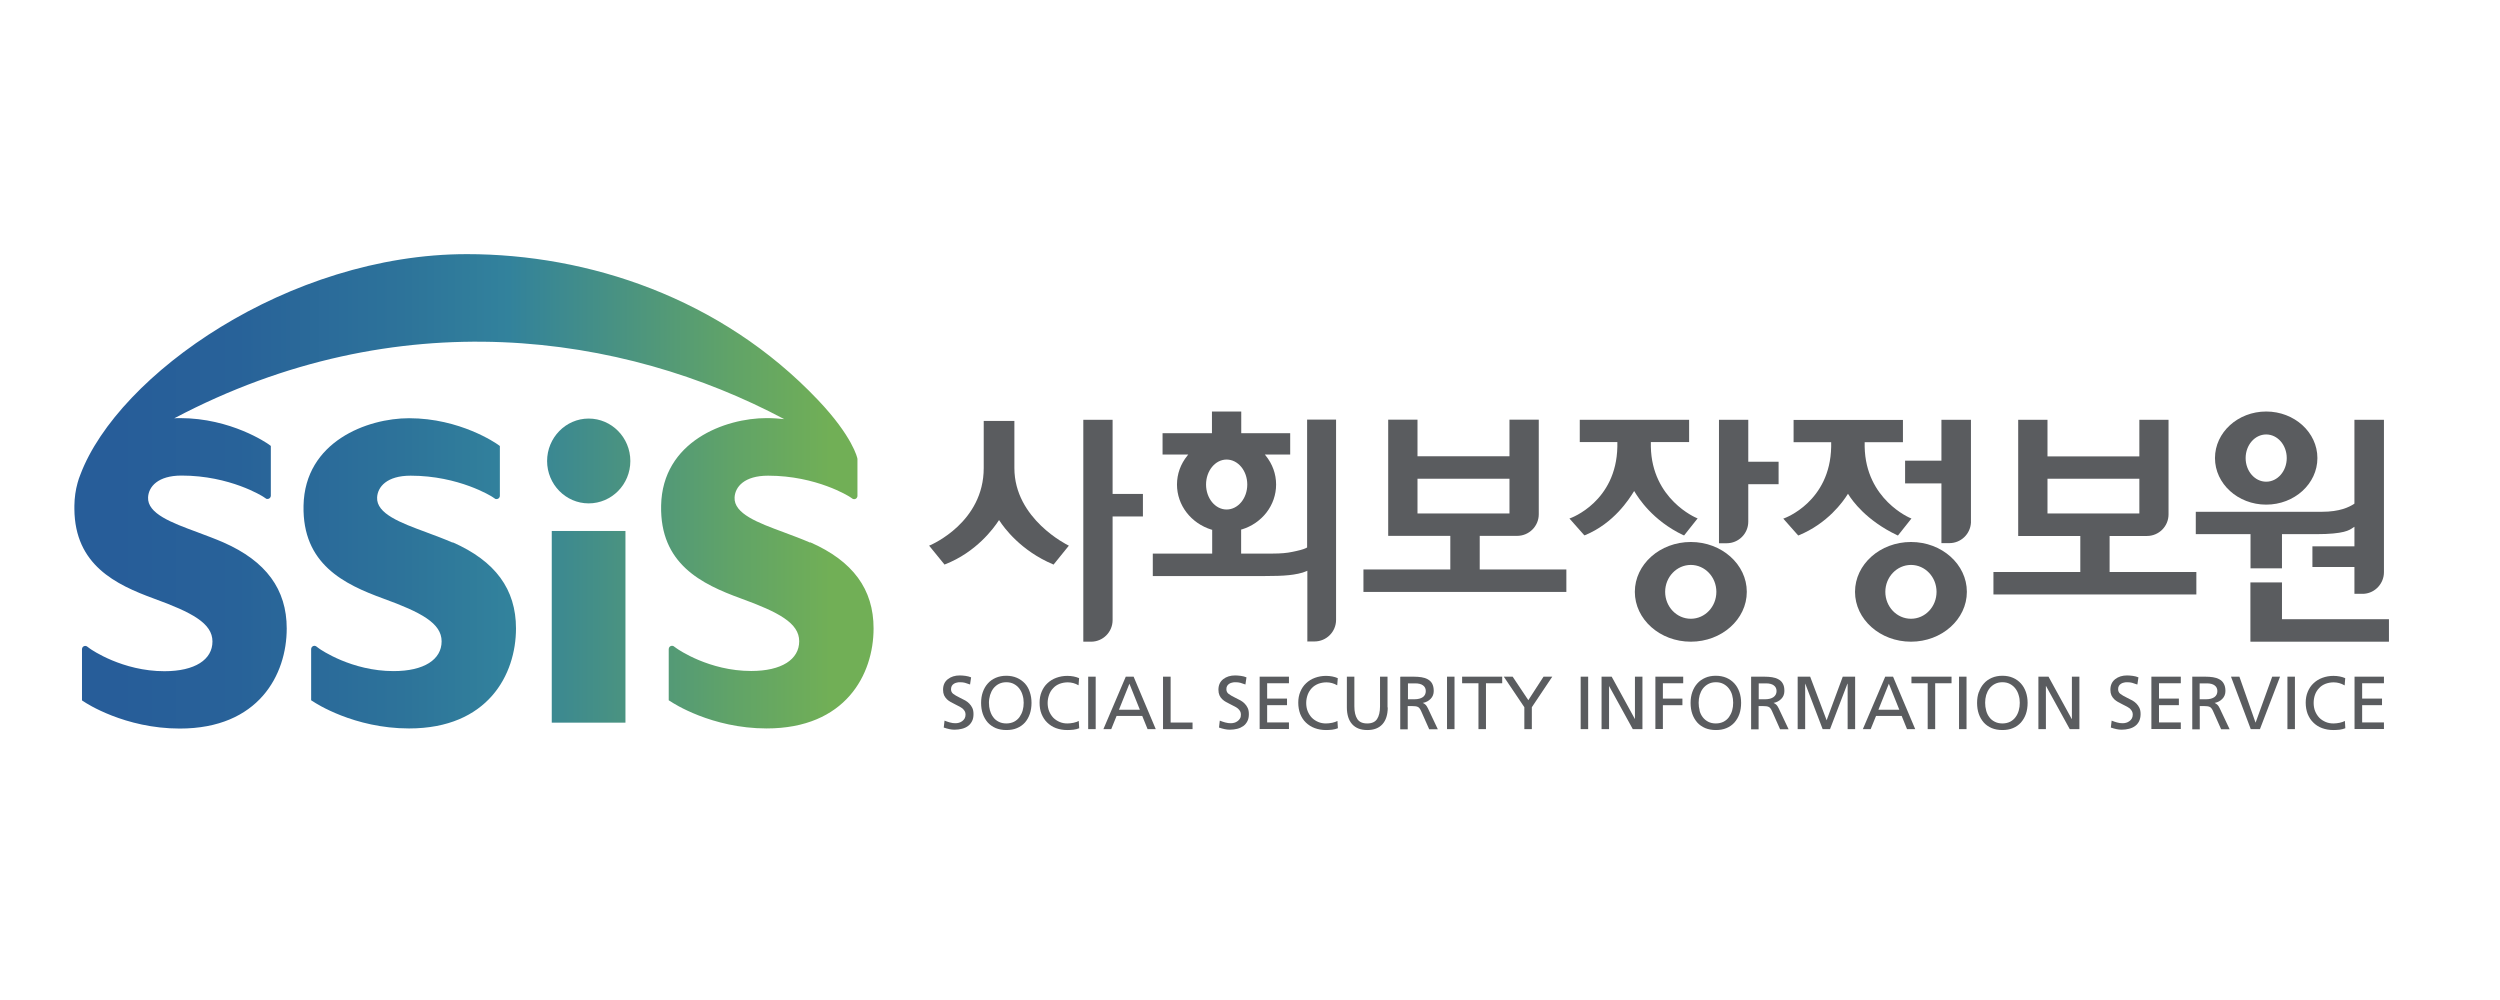 <?xml version="1.0" encoding="UTF-8"?>
<svg id="Layer_2" data-name="Layer 2" xmlns="http://www.w3.org/2000/svg" xmlns:xlink="http://www.w3.org/1999/xlink" viewBox="0 0 220.16 88.06">
  <defs>
    <style>
      .cls-1 {
        fill: url(#linear-gradient);
      }

      .cls-1, .cls-2, .cls-3, .cls-4, .cls-5, .cls-6 {
        stroke-width: 0px;
      }

      .cls-2 {
        fill: #5a5c5f;
      }

      .cls-3 {
        fill: none;
      }

      .cls-4 {
        fill: url(#linear-gradient-2);
      }

      .cls-5 {
        fill: url(#linear-gradient-3);
      }

      .cls-6 {
        fill: url(#linear-gradient-4);
      }
    </style>
    <linearGradient id="linear-gradient" x1="10.16" y1="55.2" x2="73.16" y2="55.2" gradientUnits="userSpaceOnUse">
      <stop offset="0" stop-color="#275d99"/>
      <stop offset=".17" stop-color="#286299"/>
      <stop offset=".4" stop-color="#2d739a"/>
      <stop offset=".55" stop-color="#32829c"/>
      <stop offset=".57" stop-color="#358498"/>
      <stop offset=".86" stop-color="#60a368"/>
      <stop offset="1" stop-color="#71af56"/>
    </linearGradient>
    <linearGradient id="linear-gradient-2" x1="10.16" y1="40.6" x2="73.17" y2="40.6" xlink:href="#linear-gradient"/>
    <linearGradient id="linear-gradient-3" x1="10.16" y1="50.51" x2="73.16" y2="50.51" xlink:href="#linear-gradient"/>
    <linearGradient id="linear-gradient-4" x1="10.16" y1="43.28" x2="73.16" y2="43.28" xlink:href="#linear-gradient"/>
  </defs>
  <g id="_고객사" data-name="고객사">
    <g>
      <rect class="cls-3" width="220.16" height="88.06"/>
      <g>
        <g>
          <path class="cls-2" d="m85.43,60.28c-.19-.07-.34-.12-.45-.15-.11-.03-.25-.05-.42-.05-.1,0-.19,0-.29.03-.1.02-.18.05-.26.1-.08.05-.14.11-.19.19-.04.08-.07.18-.07.29,0,.17.06.31.19.41.13.1.33.22.6.35.19.09.35.17.47.24.12.07.24.16.35.27.11.11.2.24.27.39.07.15.1.33.1.54,0,.24-.04.45-.13.62-.09.18-.21.32-.36.43-.15.11-.33.19-.53.24-.2.05-.42.08-.66.08-.15,0-.3-.02-.44-.05-.15-.03-.32-.08-.5-.14l.07-.61c.14.06.3.11.47.16.17.05.33.07.48.07.1,0,.21-.01.31-.04.1-.03.2-.07.29-.14.09-.06.16-.14.22-.24.05-.09.08-.21.08-.34,0-.11-.02-.21-.07-.3-.05-.08-.11-.16-.2-.24-.11-.09-.31-.2-.6-.34-.18-.09-.33-.17-.44-.23-.12-.06-.23-.15-.33-.24-.1-.1-.19-.22-.25-.35-.06-.14-.09-.3-.09-.49,0-.4.14-.71.42-.93.28-.22.63-.33,1.06-.33.16,0,.33.02.5.04.17.02.34.07.49.13l-.09.61Z"/>
          <path class="cls-2" d="m86.55,60.95c.1-.29.25-.55.44-.76.19-.22.43-.38.7-.5.28-.12.59-.18.93-.18s.65.06.93.18c.28.12.51.29.71.5.19.21.34.47.43.76.1.29.15.61.15.95s-.05.68-.15.97c-.1.29-.24.54-.43.76-.19.21-.43.38-.7.49-.27.12-.59.17-.94.17s-.66-.06-.93-.17c-.27-.12-.51-.28-.7-.49-.19-.22-.34-.47-.44-.76-.1-.29-.15-.61-.15-.97s.05-.66.15-.95Zm.64,1.63c.06.22.15.41.28.58.12.17.28.3.48.4.19.1.42.15.67.15s.48-.05.68-.15c.19-.1.35-.23.48-.41.12-.17.22-.37.28-.58.06-.21.09-.44.09-.68s-.03-.46-.1-.68c-.06-.22-.16-.41-.29-.58-.13-.17-.29-.3-.48-.4-.19-.1-.41-.15-.66-.15s-.46.05-.66.15c-.19.1-.35.23-.48.4-.13.17-.22.36-.29.58-.06.22-.1.44-.1.68s.03.47.09.68Z"/>
          <path class="cls-2" d="m94.98,60.35c-.29-.17-.61-.26-.95-.26-.26,0-.5.05-.72.13-.22.09-.41.21-.56.38-.16.16-.28.36-.36.58-.08.23-.13.46-.13.72s.04.51.13.73c.09.22.21.41.37.58.16.16.35.28.56.37.21.09.44.13.67.13.17,0,.36-.02.55-.06.19-.04.35-.1.46-.16l.04.64c-.15.06-.32.11-.51.13-.18.02-.36.03-.55.03-.36,0-.69-.06-.99-.17-.3-.11-.55-.28-.77-.49-.22-.21-.38-.47-.5-.76-.12-.3-.17-.63-.17-.99s.06-.67.18-.96c.12-.29.29-.55.51-.75.22-.21.48-.37.78-.48.3-.11.62-.17.97-.17.39,0,.74.07,1.04.2l-.05.64Z"/>
          <path class="cls-2" d="m95.83,59.59h.66v4.62h-.66v-4.62Z"/>
          <path class="cls-2" d="m99.13,59.59h.7l1.95,4.62h-.72l-.47-1.16h-2.26l-.47,1.16h-.69l1.97-4.62Zm.33.62l-.92,2.29h1.84l-.92-2.29Z"/>
          <path class="cls-2" d="m102.43,59.59h.66v4.04h1.93v.58h-2.6v-4.62Z"/>
          <path class="cls-2" d="m109.68,60.28c-.19-.07-.34-.12-.45-.15-.12-.03-.25-.05-.42-.05-.1,0-.19,0-.29.03-.1.02-.18.05-.26.1-.08.05-.14.11-.19.19-.05.08-.07.18-.07.29,0,.17.06.31.19.41.13.1.33.22.6.35.19.09.35.17.47.24.12.07.24.16.35.27.11.11.2.24.27.39.07.15.1.33.1.54,0,.24-.04.45-.13.62-.09.18-.21.32-.36.43-.16.11-.33.19-.53.24-.2.05-.42.08-.67.08-.15,0-.29-.02-.44-.05-.15-.03-.32-.08-.5-.14l.07-.61c.14.06.3.11.47.16.18.05.34.07.49.07.1,0,.2-.01.31-.04.1-.03.2-.07.29-.14.09-.06.16-.14.22-.24.06-.09.08-.21.08-.34,0-.11-.02-.21-.07-.3-.05-.08-.11-.16-.2-.24-.11-.09-.31-.2-.6-.34-.18-.09-.33-.17-.44-.23-.12-.06-.23-.15-.33-.24-.11-.1-.19-.22-.25-.35-.06-.14-.09-.3-.09-.49,0-.4.14-.71.42-.93.28-.22.63-.33,1.06-.33.16,0,.33.02.5.04.17.02.34.07.49.13l-.09.61Z"/>
          <path class="cls-2" d="m110.93,59.59h2.58v.58h-1.92v1.35h1.75v.58h-1.75v1.52h1.92v.58h-2.58v-4.62Z"/>
          <path class="cls-2" d="m117.76,60.35c-.29-.17-.61-.26-.95-.26-.26,0-.5.05-.72.13-.22.09-.41.21-.57.38-.15.16-.28.36-.36.58-.08.23-.13.46-.13.72s.04.51.13.73c.09.22.21.41.37.58.16.16.35.28.56.37s.44.13.68.13c.17,0,.35-.02.55-.06.19-.04.35-.1.46-.16l.04.64c-.16.06-.32.11-.51.13-.18.02-.37.03-.54.03-.36,0-.69-.06-.99-.17-.3-.11-.56-.28-.78-.49-.22-.21-.38-.47-.5-.76-.11-.3-.17-.63-.17-.99s.06-.67.18-.96c.12-.29.29-.55.51-.75.22-.21.48-.37.78-.48.3-.11.62-.17.97-.17.39,0,.74.07,1.04.2l-.05.64Z"/>
          <path class="cls-2" d="m122.21,62.3c0,.64-.16,1.14-.47,1.48-.31.34-.75.51-1.33.51s-1.02-.17-1.33-.51c-.31-.34-.47-.84-.47-1.48v-2.71h.66v2.62c0,.48.09.85.26,1.11.17.26.46.39.87.39s.7-.13.87-.39c.17-.26.26-.63.26-1.11v-2.62h.66v2.71Z"/>
          <path class="cls-2" d="m123.35,59.59h1.13c.26,0,.5.02.7.05.2.03.39.09.55.18.16.09.3.21.39.38.09.17.14.38.14.65s-.09.51-.27.69c-.18.19-.41.31-.69.36h0c.1.05.19.11.25.17.06.06.13.17.2.31l.87,1.84h-.76l-.71-1.6c-.09-.2-.19-.33-.3-.37-.1-.05-.27-.07-.48-.07h-.4v2.05h-.66v-4.62Zm.66,1.99h.56c.31,0,.56-.07.73-.19.18-.13.26-.31.26-.53s-.08-.38-.24-.5c-.16-.12-.39-.18-.69-.18h-.64v1.4Z"/>
          <path class="cls-2" d="m127.43,59.59h.66v4.62h-.66v-4.62Z"/>
          <path class="cls-2" d="m130.19,60.17h-1.43v-.58h3.53v.58h-1.43v4.04h-.66v-4.04Z"/>
          <path class="cls-2" d="m134.24,62.28l-1.81-2.69h.78l1.38,2.07,1.34-2.07h.77l-1.8,2.69v1.93h-.66v-1.93Z"/>
          <path class="cls-2" d="m139.2,59.59h.66v4.62h-.66v-4.62Z"/>
          <path class="cls-2" d="m141.03,59.59h.9l2.04,3.72h.01v-3.72h.66v4.62h-.85l-2.09-3.8h0v3.8h-.66v-4.62Z"/>
          <path class="cls-2" d="m145.77,59.59h2.46v.58h-1.79v1.35h1.72v.58h-1.72v2.1h-.66v-4.62Z"/>
          <path class="cls-2" d="m149.03,60.95c.1-.29.25-.55.44-.76.19-.22.43-.38.7-.5.27-.12.58-.18.93-.18s.65.06.94.18c.27.12.51.29.7.5.19.21.34.47.44.76.1.29.15.61.15.95s-.05.68-.15.97c-.1.29-.25.54-.44.76-.19.21-.43.38-.7.49-.28.12-.59.17-.94.17s-.66-.06-.93-.17c-.28-.12-.51-.28-.7-.49-.19-.22-.34-.47-.44-.76-.1-.29-.15-.61-.15-.97s.05-.66.15-.95Zm.64,1.63c.06.22.15.41.28.58.13.17.29.3.48.4.19.1.42.15.67.15s.48-.05.68-.15c.19-.1.35-.23.48-.41.12-.17.22-.37.28-.58.06-.21.09-.44.09-.68s-.03-.46-.09-.68c-.06-.22-.16-.41-.29-.58-.13-.17-.29-.3-.48-.4-.19-.1-.41-.15-.66-.15s-.47.05-.66.15c-.19.1-.35.23-.48.4-.13.17-.22.36-.29.58-.06.22-.09.44-.09.68s.03.47.09.68Z"/>
          <path class="cls-2" d="m154.23,59.59h1.13c.27,0,.5.02.7.05.2.03.39.09.55.18.17.09.3.21.39.38.1.17.14.38.14.65s-.09.51-.27.69c-.18.19-.41.31-.68.36h0c.1.05.19.11.25.17.06.06.13.17.2.31l.87,1.84h-.75l-.71-1.6c-.09-.2-.19-.33-.3-.37-.11-.05-.26-.07-.48-.07h-.4v2.05h-.66v-4.62Zm.66,1.99h.56c.31,0,.56-.07.73-.19.18-.13.27-.31.27-.53s-.08-.38-.24-.5c-.16-.12-.39-.18-.69-.18h-.64v1.4Z"/>
          <path class="cls-2" d="m158.32,59.59h1.09l1.45,3.84,1.42-3.84h1.09v4.62h-.66v-4h-.02l-1.53,4h-.65l-1.53-4h-.01v4h-.66v-4.62Z"/>
          <path class="cls-2" d="m166.01,59.59h.7l1.95,4.62h-.72l-.47-1.16h-2.26l-.47,1.16h-.69l1.97-4.62Zm.33.62l-.92,2.29h1.84l-.92-2.29Z"/>
          <path class="cls-2" d="m169.76,60.17h-1.43v-.58h3.53v.58h-1.44v4.04h-.66v-4.04Z"/>
          <path class="cls-2" d="m172.52,59.59h.66v4.62h-.66v-4.62Z"/>
          <path class="cls-2" d="m174.27,60.95c.1-.29.25-.55.44-.76.19-.22.43-.38.7-.5.28-.12.59-.18.93-.18s.66.06.93.18c.28.12.51.29.7.5.19.21.34.47.44.76.1.29.15.61.15.95s-.05.68-.15.97c-.1.29-.25.54-.44.76-.19.21-.43.38-.7.49-.28.12-.59.17-.94.17s-.66-.06-.93-.17c-.28-.12-.51-.28-.7-.49-.19-.22-.34-.47-.44-.76-.1-.29-.15-.61-.15-.97s.05-.66.15-.95Zm.64,1.63c.06.22.15.41.28.58.12.17.28.3.48.4.19.1.42.15.67.15s.48-.05.68-.15c.19-.1.35-.23.48-.41.13-.17.22-.37.28-.58.06-.21.09-.44.09-.68s-.03-.46-.1-.68c-.06-.22-.16-.41-.29-.58-.13-.17-.29-.3-.48-.4-.19-.1-.41-.15-.66-.15s-.46.05-.66.15c-.19.1-.35.23-.48.4-.13.17-.22.36-.29.58-.06.22-.09.44-.09.68s.03.47.09.68Z"/>
          <path class="cls-2" d="m179.5,59.59h.9l2.04,3.72h.02v-3.72h.66v4.62h-.85l-2.09-3.8h-.01v3.8h-.66v-4.62Z"/>
          <path class="cls-2" d="m188.21,60.28c-.19-.07-.34-.12-.45-.15-.11-.03-.25-.05-.42-.05-.1,0-.19,0-.29.03-.1.02-.18.05-.26.1-.08.05-.14.11-.19.19-.05.08-.07.18-.07.29,0,.17.06.31.19.41.13.1.33.22.6.35.19.09.35.17.47.24.12.07.24.16.35.27.11.11.2.24.27.39.07.15.1.33.1.54,0,.24-.05.45-.13.62-.09.18-.21.32-.36.43-.15.11-.33.19-.53.24-.2.05-.42.08-.66.08-.15,0-.29-.02-.44-.05-.15-.03-.32-.08-.5-.14l.07-.61c.14.06.3.11.47.16.17.05.34.07.49.07.1,0,.2-.01.31-.04.1-.03.2-.07.29-.14.09-.06.16-.14.22-.24.05-.09.08-.21.08-.34,0-.11-.02-.21-.07-.3-.05-.08-.11-.16-.19-.24-.11-.09-.31-.2-.6-.34-.18-.09-.33-.17-.44-.23-.11-.06-.23-.15-.33-.24-.1-.1-.19-.22-.25-.35-.06-.14-.09-.3-.09-.49,0-.4.14-.71.42-.93.28-.22.63-.33,1.06-.33.16,0,.33.02.5.04.17.02.34.07.49.13l-.09.61Z"/>
          <path class="cls-2" d="m189.46,59.59h2.59v.58h-1.92v1.35h1.75v.58h-1.75v1.52h1.92v.58h-2.59v-4.62Z"/>
          <path class="cls-2" d="m193.06,59.59h1.13c.27,0,.5.02.7.05.2.03.39.09.55.18.17.09.3.21.39.38.1.17.15.38.15.65s-.09.51-.27.69c-.18.19-.41.31-.68.36h0c.1.05.18.11.25.17.07.06.13.17.2.31l.87,1.84h-.75l-.71-1.6c-.09-.2-.19-.33-.3-.37-.11-.05-.26-.07-.47-.07h-.4v2.05h-.66v-4.62Zm.66,1.99h.56c.31,0,.56-.07.73-.19.18-.13.26-.31.26-.53s-.08-.38-.24-.5c-.16-.12-.39-.18-.69-.18h-.63v1.4Z"/>
          <path class="cls-2" d="m199.04,64.21h-.83l-1.74-4.62h.74l1.42,4.04h.01l1.46-4.04h.69l-1.77,4.62Z"/>
          <path class="cls-2" d="m201.44,59.59h.66v4.62h-.66v-4.62Z"/>
          <path class="cls-2" d="m206.46,60.35c-.29-.17-.61-.26-.95-.26-.26,0-.5.05-.72.13-.22.09-.41.21-.56.38-.16.16-.28.36-.36.58-.08.23-.12.46-.12.72s.04.51.13.73c.09.22.21.41.37.58.16.16.35.28.56.37.21.09.44.13.68.13.17,0,.36-.02.55-.06.19-.04.35-.1.46-.16l.04.64c-.16.06-.33.11-.51.13-.19.02-.37.03-.55.03-.36,0-.69-.06-.99-.17-.3-.11-.56-.28-.77-.49-.22-.21-.38-.47-.5-.76-.11-.3-.17-.63-.17-.99s.06-.67.18-.96c.12-.29.29-.55.51-.75.22-.21.48-.37.78-.48.3-.11.62-.17.97-.17.39,0,.74.07,1.04.2l-.05.64Z"/>
          <path class="cls-2" d="m207.35,59.59h2.59v.58h-1.92v1.35h1.75v.58h-1.75v1.52h1.92v.58h-2.59v-4.62Z"/>
        </g>
        <g>
          <rect class="cls-1" x="48.59" y="46.76" width="6.49" height="16.88"/>
          <path class="cls-4" d="m51.84,44.33c-2.02,0-3.66-1.68-3.66-3.73s1.64-3.74,3.66-3.74,3.67,1.67,3.67,3.74-1.65,3.73-3.67,3.73Z"/>
          <path class="cls-5" d="m39.85,47.78c-.73-.32-1.49-.6-2.24-.88l-.05-.02c-2.28-.84-4.43-1.64-4.35-3.08.05-.92.85-1.91,2.95-1.91,4.27,0,7.15,1.84,7.17,1.85l.3.2s.06.01.1.01c.15,0,.27-.11.29-.26v-4.41l-.19-.14c-.13-.09-3.31-2.31-7.81-2.31-3.67,0-9.18,2.05-9.29,7.7-.11,5.15,3.57,6.92,7.02,8.18,3.33,1.21,5.14,2.17,5.14,3.77s-1.54,2.62-4.23,2.62c-3.7,0-6.44-1.9-6.56-1.99l-.27-.2s-.08-.04-.14-.04c-.15,0-.29.13-.29.28v4.52l.21.13c.14.1,3.57,2.35,8.41,2.35,6.95,0,9.42-4.75,9.42-8.81,0-3.45-1.82-5.93-5.57-7.58Z"/>
          <path class="cls-6" d="m71.33,47.78c-.73-.32-1.49-.6-2.24-.88l-.05-.02c-2.28-.84-4.43-1.64-4.35-3.08.05-.92.85-1.91,2.95-1.91,4.28,0,7.15,1.84,7.17,1.85l.3.2s.07.02.11.02c.15,0,.27-.11.29-.26v-3.29c0-.07-.42-1.97-3.48-5.19-8.56-9.02-20.27-12.84-30.91-12.84-15.71,0-30.72,10.61-34.04,19.41-.1.24-.18.48-.25.74,0,0,0,0,0,0h0c-.17.61-.27,1.28-.28,2,0,.1,0,.2,0,.3h0c.04,4.92,3.63,6.65,7.02,7.89,3.33,1.21,5.14,2.17,5.14,3.77s-1.54,2.62-4.23,2.62c-3.7,0-6.44-1.9-6.56-1.99l-.27-.2s-.09-.04-.14-.04c-.16,0-.29.13-.29.28v4.52l.2.13c.14.1,3.57,2.35,8.41,2.35,6.95,0,9.42-4.75,9.42-8.81,0-3.45-1.82-5.93-5.57-7.58-.73-.32-1.5-.6-2.24-.88l-.05-.02c-2.28-.84-4.43-1.64-4.35-3.08.05-.92.85-1.91,2.95-1.91,4.28,0,7.15,1.84,7.17,1.85l.3.2s.06.01.1.01c.15,0,.27-.11.29-.26v-4.41l-.19-.14c-.13-.09-3.31-2.31-7.81-2.31-.17,0-.35,0-.52.02h.01c19.68-10.4,39.49-7.5,53.72.07h0c-.47-.05-.99-.09-1.55-.09-3.67,0-9.18,2.05-9.29,7.7-.11,5.15,3.57,6.92,7.02,8.18,3.33,1.21,5.14,2.17,5.14,3.77s-1.54,2.62-4.23,2.62c-3.7,0-6.44-1.9-6.56-1.99l-.28-.2s-.08-.03-.13-.03c-.16,0-.29.13-.29.29h0s0,4.51,0,4.51l.21.13c.14.1,3.57,2.35,8.41,2.35,6.95,0,9.42-4.75,9.42-8.81,0-3.45-1.82-5.93-5.57-7.58Z"/>
        </g>
        <g>
          <g>
            <polygon class="cls-2" points="198.18 56.51 198.18 51.29 200.96 51.29 200.96 54.53 210.38 54.53 210.38 56.51 198.18 56.51"/>
            <path class="cls-2" d="m207.34,52.29v-2.36h-3.7v-1.82h3.7v-1.72l-.14.09c-.3.2-.74.56-3.24.56h-3v3.01h-2.77v-3.01h-4.82v-1.97h11.1c1.6,0,2.4-.42,2.8-.67l.07-.05v-7.38h2.6v13.42c0,.99-.77,1.83-1.75,1.9h-.84Z"/>
          </g>
          <path class="cls-2" d="m115.13,56.51v-6.25l-.08.04c-.38.18-1.04.3-1.54.35-.55.06-1.3.08-2.22.08h-9.77v-1.98h5.23v-2.1h-.04c-1.83-.56-3.06-2.16-3.06-3.98,0-.93.32-1.81.92-2.55l.07-.09h-2.26v-1.88h4.35v-1.91h2.58v1.91h4.31v1.88h-2.23l.07.09c.6.74.92,1.62.92,2.55,0,1.81-1.22,3.41-3.04,3.96h-.04v2.12h2.8c.69,0,1.26-.05,1.71-.15.4-.08,1-.21,1.27-.37l.03-.02v-11.26h2.55v17.64c0,1.05-.85,1.9-1.9,1.9h-.65Zm-7.11-16.04c-1,0-1.81.99-1.81,2.2s.81,2.2,1.81,2.2,1.82-.98,1.82-2.2-.82-2.2-1.82-2.2Z"/>
          <path class="cls-2" d="m95.4,56.51v-19.54h2.58v6.53h2.67v1.98h-2.67v9.13c0,1.05-.85,1.9-1.9,1.9h-.68Z"/>
          <path class="cls-2" d="m92.74,49.7c-2.85-1.2-4.33-3.24-4.71-3.83l-.05-.07-.05.07c-.41.63-1.95,2.76-4.71,3.83l-.04.02-1.36-1.67.08-.03c.19-.08,4.73-2.05,4.73-6.8v-4.15h2.7v4.15c0,4.49,4.68,6.77,4.73,6.8l.07.03-1.35,1.67-.05-.02Z"/>
          <path class="cls-2" d="m120.07,52.13v-1.98h7.65v-2.96h-5.47v-10.23h2.58v3.22h8.1v-3.22h2.58v8.33c0,1.05-.86,1.9-1.9,1.9h-3.3v2.96h7.63v1.98h-17.87Zm4.76-6.91h8.1v-3.06h-8.1v3.06Z"/>
          <path class="cls-2" d="m148.26,47.14c-2.76-1.31-3.99-3.32-4.3-3.82l-.05-.08-.05.08c-.37.59-1.72,2.77-4.3,3.82h-.04s-1.31-1.48-1.31-1.48l.09-.03c.05-.02,4.04-1.45,4.13-6.29v-.41s-3.31,0-3.31,0v-1.96h9.63v1.96h-3.37v.41c.09,4.63,3.98,6.26,4.04,6.28l.08.03-1.19,1.5-.05-.02Z"/>
          <path class="cls-2" d="m151.38,47.83v-10.86h2.58v3.69h2.67v1.98h-2.67v3.3c0,1.05-.85,1.9-1.9,1.9h-.67Z"/>
          <path class="cls-2" d="m148.9,56.51c-2.72,0-4.93-1.97-4.93-4.39s2.21-4.39,4.93-4.39,4.93,1.97,4.93,4.39-2.21,4.39-4.93,4.39Zm0-6.76c-1.24,0-2.26,1.06-2.26,2.37s1.01,2.37,2.26,2.37,2.25-1.06,2.25-2.37-1.01-2.37-2.25-2.37Z"/>
          <path class="cls-2" d="m170.97,47.83v-5.26h-3.2v-2h3.2v-3.6h2.6v9.06c-.06,1.01-.89,1.8-1.9,1.8h-.69Z"/>
          <path class="cls-2" d="m175.55,52.35v-1.98h7.65v-3.17h-5.47v-10.23h2.58v3.22h8.09v-3.22h2.57v8.33c0,1.05-.85,1.9-1.9,1.9h-3.29v3.17h7.64v1.98h-17.87Zm4.76-7.13h8.09v-3.06h-8.09v3.06Z"/>
          <path class="cls-2" d="m168.29,56.51c-2.72,0-4.93-1.97-4.93-4.39s2.21-4.39,4.93-4.39,4.92,1.97,4.92,4.39-2.21,4.39-4.92,4.39Zm0-6.76c-1.24,0-2.26,1.06-2.26,2.37s1.01,2.37,2.26,2.37,2.25-1.06,2.25-2.37-1.01-2.37-2.25-2.37Z"/>
          <path class="cls-2" d="m167.09,47.14c-2.76-1.31-3.99-3.08-4.3-3.58l-.05-.08-.05.08c-.37.59-1.72,2.53-4.3,3.59h-.04s-1.31-1.48-1.31-1.48l.09-.03c.05-.02,4.04-1.45,4.13-6.29v-.41s-3.31,0-3.31,0v-1.96h9.63v1.96h-3.37v.41c.09,4.63,3.98,6.26,4.04,6.28l.08.03-1.19,1.5-.05-.02Z"/>
          <path class="cls-2" d="m199.57,44.44c-2.49,0-4.51-1.84-4.51-4.1s2.02-4.1,4.51-4.1,4.51,1.84,4.51,4.1-2.02,4.1-4.51,4.1Zm0-6.18c-1,0-1.81.93-1.81,2.08s.81,2.08,1.81,2.08,1.81-.93,1.81-2.08-.81-2.08-1.81-2.08Z"/>
        </g>
      </g>
    </g>
  </g>
</svg>